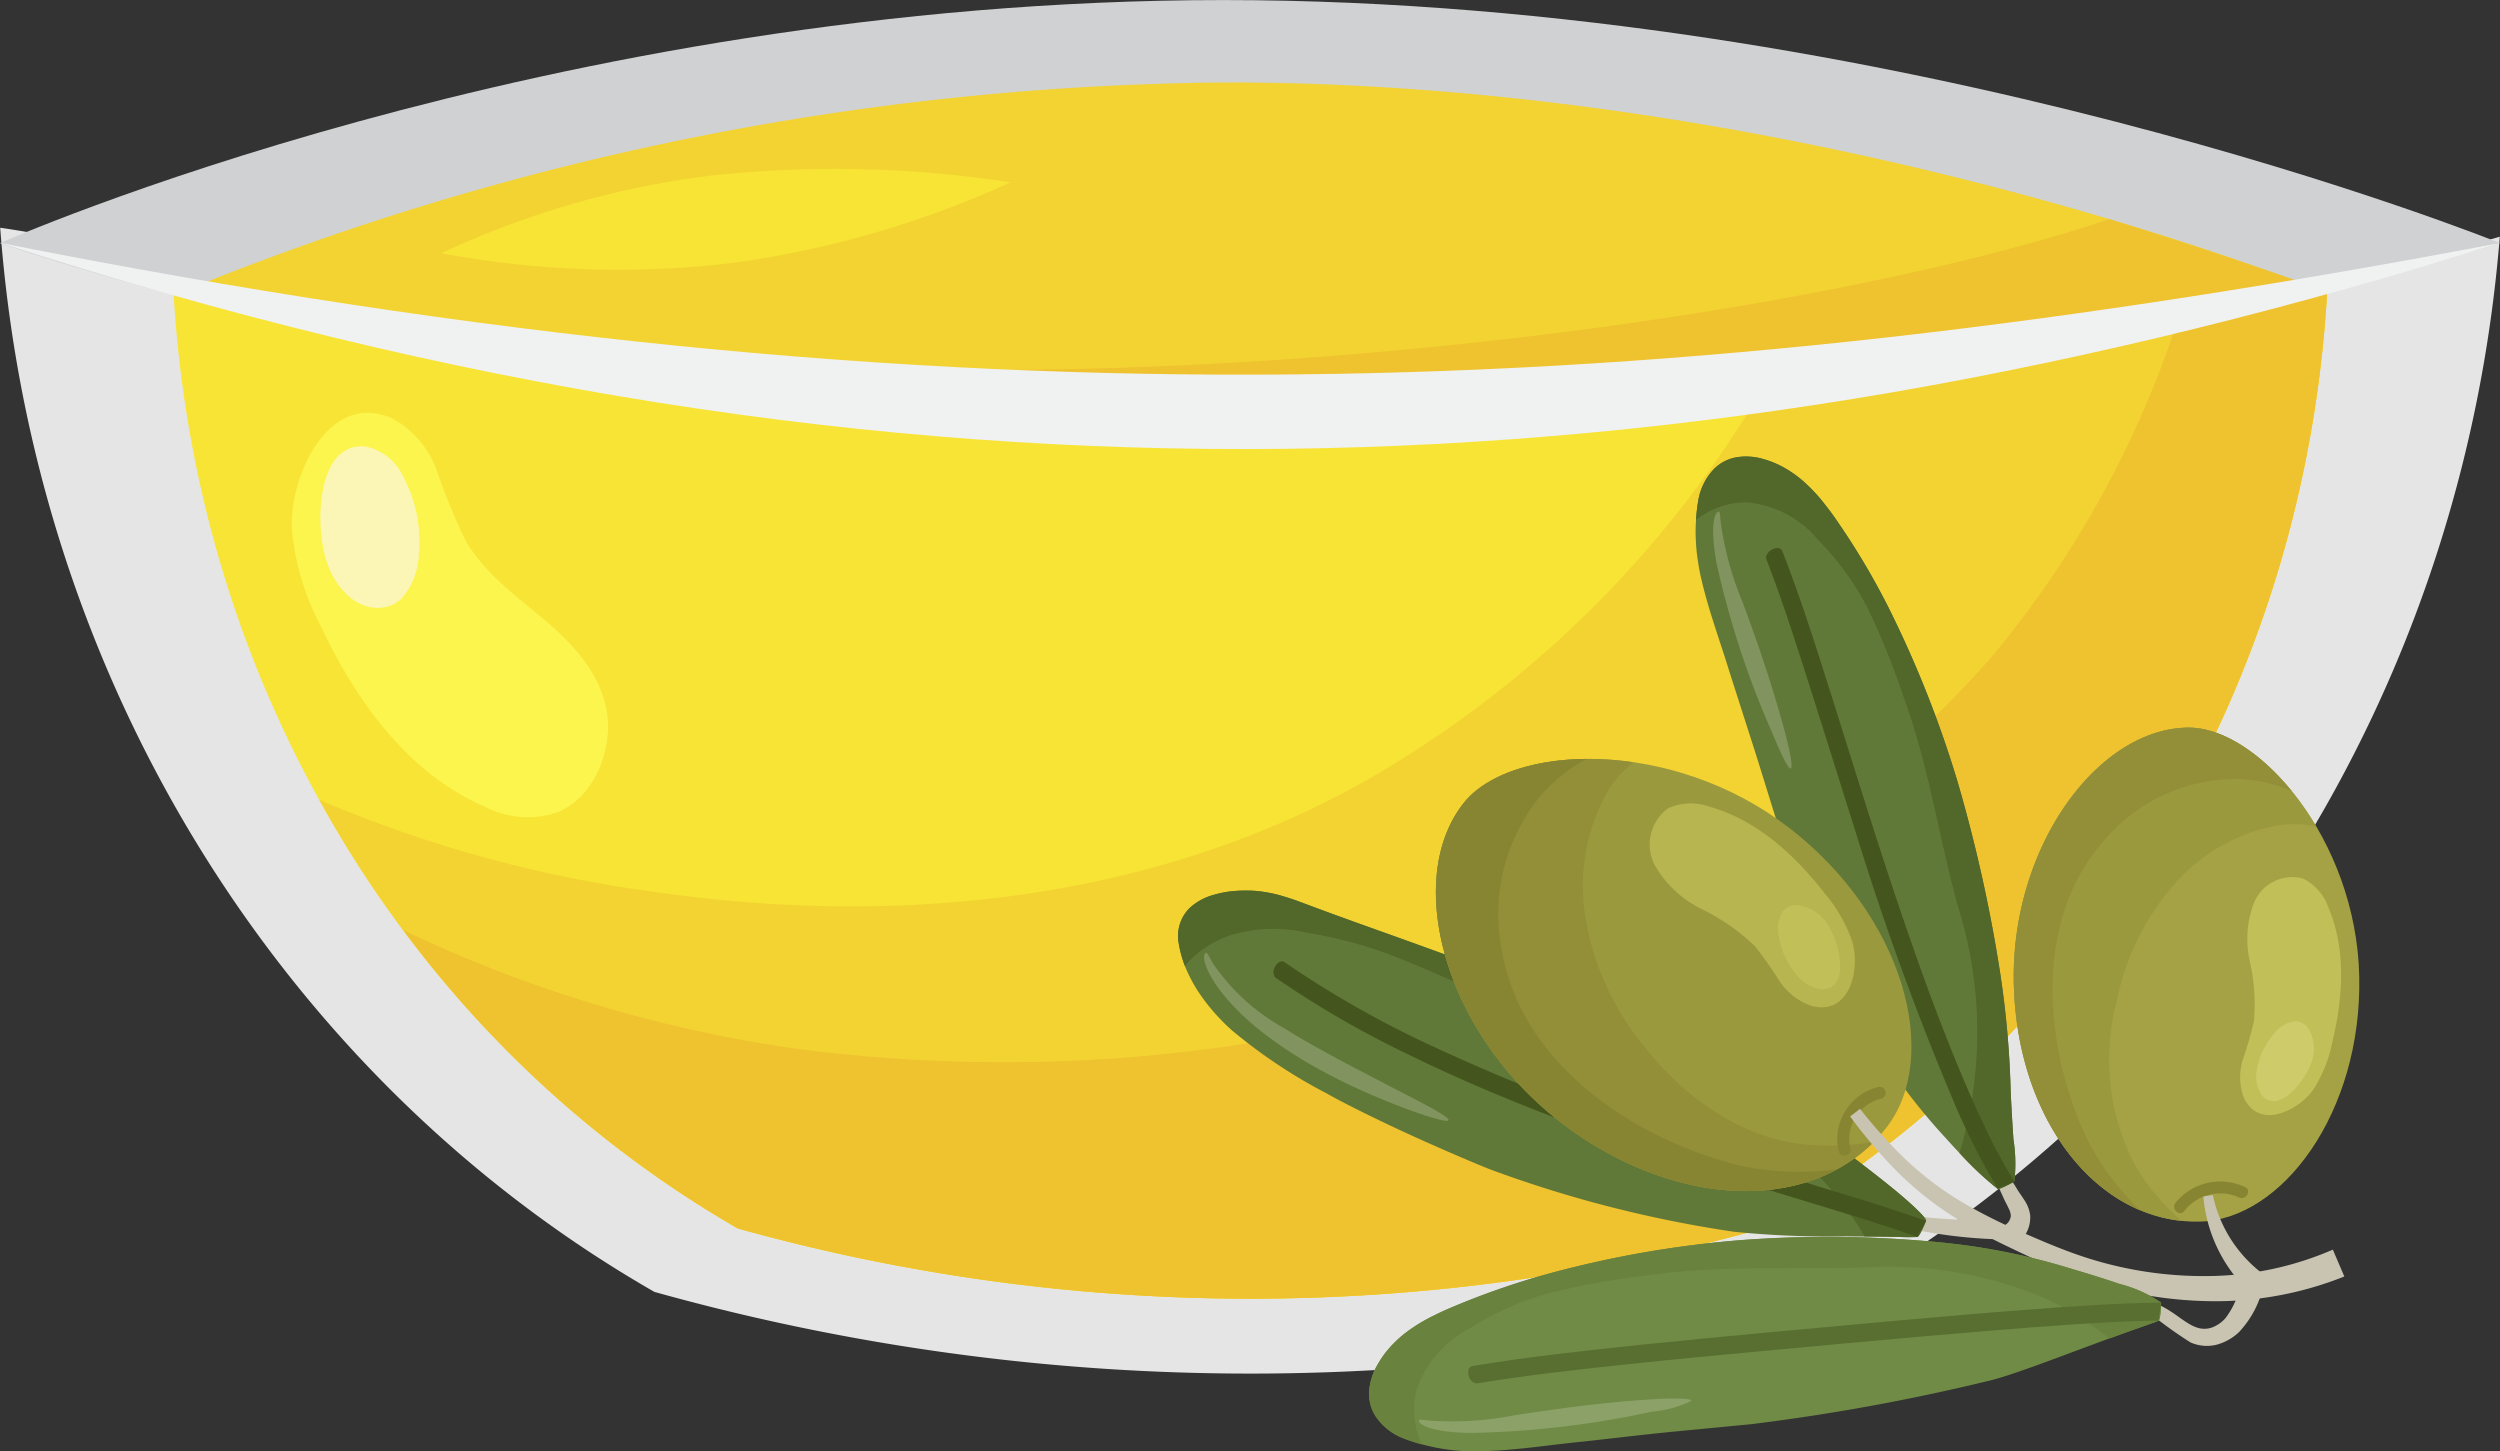 <svg xmlns="http://www.w3.org/2000/svg" width="168.342" height="97.722" viewBox="0 0 168.342 97.722">
  <rect x="0" y="0" width="168.342" height="97.722" fill="#333333" stroke="none"/>
  <g id="Grupo_82" data-name="Grupo 82" transform="translate(-592.725 -2061.996)">
    <g id="Grupo_54" data-name="Grupo 54" transform="translate(592.725 2061.996)">
      <g id="Grupo_51" data-name="Grupo 51" transform="translate(0.012 15.333)">
        <g id="Grupo_47" data-name="Grupo 47">
          <path id="Trazado_57" data-name="Trazado 57" d="M732.025,2108.662c-11.2,1.925-22.626,2.427-33.962,2.855a297.728,297.728,0,0,1-37.3-1.328c-11.993-1.054-24.1-1.725-36.025-3.4-6.174-.867-12.27-2.078-18.46-2.847-4.548-.565-8.991-1.743-13.521-2.4,2.3,31.017,19.515,57.589,44.055,71.659a149.174,149.174,0,0,0,80.259,0c24.38-13.978,41.525-40.3,44-71.055A232.4,232.4,0,0,1,732.025,2108.662Z" transform="translate(-592.755 -2101.54)" fill="#e5e5e6"/>
        </g>
        <g id="Grupo_48" data-name="Grupo 48" transform="translate(11.575 2.124)">
          <path id="Trazado_58" data-name="Trazado 58" d="M750.3,2112.015c-11.2,1.925-22.626,2.427-33.962,2.855a297.821,297.821,0,0,1-37.3-1.328c-11.993-1.054-24.1-1.725-36.025-3.4-6.174-.867-12.27-2.078-18.46-2.847-.651-.081-1.3-.177-1.947-.279.85,28.224,16.032,52.612,38.09,65.259a128.319,128.319,0,0,0,69.04,0c21.646-12.411,36.663-36.132,38.02-63.686C761.945,2109.931,756.079,2111.022,750.3,2112.015Z" transform="translate(-622.606 -2107.017)" fill="#f8e435"/>
        </g>
        <g id="Grupo_49" data-name="Grupo 49" transform="translate(21.484 3.697)">
          <path id="Trazado_59" data-name="Trazado 59" d="M765.948,2114.5a186.587,186.587,0,0,1-19.721,2.179,73.1,73.1,0,0,1-27.585,27.928c-14.4,8.14-31.57,9.832-47.732,7.518a86.093,86.093,0,0,1-22.749-6.231,75.1,75.1,0,0,0,28.18,28.866,128.319,128.319,0,0,0,69.04,0c21.646-12.411,36.663-36.131,38.02-63.686C777.592,2112.415,771.726,2113.506,765.948,2114.5Z" transform="translate(-648.162 -2111.074)" fill="#f3d332"/>
        </g>
        <g id="Grupo_50" data-name="Grupo 50" transform="translate(27.149 3.697)">
          <path id="Trazado_60" data-name="Trazado 60" d="M782.4,2113.149a68.706,68.706,0,0,1-12.646,23.094A73.2,73.2,0,0,1,746.261,2154c-17.467,8.568-37.915,11.181-57.126,8.65a91.035,91.035,0,0,1-26.363-7.971,74.158,74.158,0,0,0,22.515,20.084,128.319,128.319,0,0,0,69.04,0c21.646-12.411,36.663-36.131,38.02-63.686C789.04,2111.837,785.714,2112.52,782.4,2113.149Z" transform="translate(-662.773 -2111.074)" fill="#efc230"/>
        </g>
      </g>
      <path id="Trazado_61" data-name="Trazado 61" d="M761.067,2078.367s-40.426,13.008-85.963,13.008-82.379-13.008-82.379-13.008S629.567,2062,675.1,2062,761.067,2078.367,761.067,2078.367Z" transform="translate(-592.725 -2061.996)" fill="#cfd1d2"/>
      <g id="Grupo_52" data-name="Grupo 52" transform="translate(11.694 5.55)">
        <path id="Trazado_62" data-name="Trazado 62" d="M767.759,2090.453s-34.509,9.67-73.939,9.67a273.248,273.248,0,0,1-70.935-9.485,189.76,189.76,0,0,1,70.935-14.327C733.25,2076.31,767.759,2090.453,767.759,2090.453Z" transform="translate(-622.885 -2076.31)" fill="#f3d332"/>
        <path id="Trazado_63" data-name="Trazado 63" d="M707.7,2092.22a66.282,66.282,0,0,1-19.226,5.491,64.692,64.692,0,0,1-19.1-.718,60,60,0,0,1,18.422-5.257A77.913,77.913,0,0,1,707.7,2092.22Z" transform="translate(-651.347 -2085.493)" fill="#f8e435"/>
        <path id="Trazado_64" data-name="Trazado 64" d="M753.231,2100.055c-13.266,4.461-36.951,8.634-62.3,9.834-31.056,1.471-57.483-2.5-67.309-5.038-.456.212-.74.324-.74.324a273.242,273.242,0,0,0,70.935,9.486c39.43,0,74.107-9.716,74.107-9.716S762.765,2103.018,753.231,2100.055Z" transform="translate(-622.885 -2090.848)" fill="#efc230"/>
      </g>
      <path id="Trazado_65" data-name="Trazado 65" d="M643.406,2141.536h0a16.986,16.986,0,0,0,1.833,6.29c2.441,5.23,5.937,10.115,11.141,12.38a6.246,6.246,0,0,0,4.972.357c2.531-1.084,3.758-4.44,3.215-7s-2.378-4.437-4.274-6.035-3.964-3.084-5.215-5.274a42.741,42.741,0,0,1-1.88-4.575,6.486,6.486,0,0,0-3.052-3.623C645.861,2132.167,643.222,2137.972,643.406,2141.536Z" transform="translate(-623.749 -2105.891)" fill="#fbf54d"/>
      <path id="Trazado_66" data-name="Trazado 66" d="M648.737,2147.1h0c.523,1.724,1.726,3.109,3.217,3.269a2.336,2.336,0,0,0,1.882-.618,4.845,4.845,0,0,0,1.167-3.124,9.136,9.136,0,0,0-1.081-5.123,3.584,3.584,0,0,0-2.516-1.984C648.181,2139.182,647.976,2144.592,648.737,2147.1Z" transform="translate(-626.793 -2109.451)" fill="#fbf6b5"/>
      <g id="Grupo_53" data-name="Grupo 53" transform="translate(0.012 16.354)">
        <path id="Trazado_67" data-name="Trazado 67" d="M761.038,2104.192c-54.653,17.183-107.284,19.753-168.283-.02C657.644,2117.042,704.357,2114.914,761.038,2104.192Z" transform="translate(-592.755 -2104.172)" fill="#f0f1f1"/>
      </g>
    </g>
    <g id="Grupo_81" data-name="Grupo 81" transform="translate(672.053 2092.733)">
      <g id="Grupo_55" data-name="Grupo 55" transform="translate(54.169 46.504)">
        <path id="Trazado_68" data-name="Trazado 68" d="M937.592,2261.2l1.773,2.867c.133.221.294.429.463.7a2.374,2.374,0,0,1,.4,1.052c0,.06,0,.124,0,.186l-.01.146a2.354,2.354,0,0,1-.05.292,2.214,2.214,0,0,1-.221.571,2.367,2.367,0,0,1-.848.861l-.729-1.338a.916.916,0,0,0,.374-.268.785.785,0,0,0,.116-.2.947.947,0,0,0,.04-.118l.014-.062c0-.008.005-.014.007-.024a1.137,1.137,0,0,0-.142-.526c-.1-.222-.249-.483-.372-.761l-1.389-3.072Z" transform="translate(-937.015 -2261.201)" fill="#c9c4b1"/>
      </g>
      <g id="Grupo_56" data-name="Grupo 56" transform="translate(44.922 50.215)">
        <path id="Trazado_69" data-name="Trazado 69" d="M913.327,2270.771a32.381,32.381,0,0,0,9.837,1.176l.038,1.315a33.285,33.285,0,0,1-10.034-1.95Z" transform="translate(-913.167 -2270.771)" fill="#c9c4b1"/>
      </g>
      <g id="Grupo_61" data-name="Grupo 61" transform="translate(34.848 0)">
        <g id="Grupo_57" data-name="Grupo 57">
          <path id="Trazado_70" data-name="Trazado 70" d="M889.474,2155.8c-.641-2.1-1.4-4.119-1.874-6.158a12.4,12.4,0,0,1-.25-1.284,11.179,11.179,0,0,1-.142-1.338,10.775,10.775,0,0,1,0-1.38,12.108,12.108,0,0,1,.164-1.44,4.029,4.029,0,0,1,1.05-2.085,2.819,2.819,0,0,1,1.577-.8,4.059,4.059,0,0,1,1.754.13,6.363,6.363,0,0,1,1.627.715,7.554,7.554,0,0,1,1.338,1.034,10.66,10.66,0,0,1,1.114,1.228c.346.431.672.879.976,1.329a49.121,49.121,0,0,1,3.384,5.723,73.638,73.638,0,0,1,4.641,11.721,101.283,101.283,0,0,1,2.833,12.671,63.149,63.149,0,0,1,.731,7.943c.013.481.093,2.038.194,3.46a10.422,10.422,0,0,1,.058,2.824c-1.122.632-1.121.482-1.121.482.1.112-.285-.193-.947-.788-.644-.6-1.558-1.507-2.485-2.546a41.629,41.629,0,0,1-4.61-5.977,88.108,88.108,0,0,1-6.632-14.8c-.254-.757-.916-2.931-1.613-5.153Z" transform="translate(-887.185 -2141.268)" fill="#617938"/>
        </g>
        <g id="Grupo_58" data-name="Grupo 58" transform="translate(0.029)">
          <path id="Trazado_71" data-name="Trazado 71" d="M900.235,2151.471a49.121,49.121,0,0,0-3.384-5.723c-.3-.45-.63-.9-.976-1.329a10.66,10.66,0,0,0-1.114-1.228,7.554,7.554,0,0,0-1.338-1.034,6.363,6.363,0,0,0-1.627-.715,4.059,4.059,0,0,0-1.754-.13,2.819,2.819,0,0,0-1.577.8,4.029,4.029,0,0,0-1.05,2.085,12.376,12.376,0,0,0-.157,1.334c.12-.087.242-.172.368-.252a5.424,5.424,0,0,1,3.011-.919,6.979,6.979,0,0,1,4.838,2.521,19.227,19.227,0,0,1,3.275,4.469,50.909,50.909,0,0,1,2.563,6.34c1.64,4.55,2.316,9.283,3.568,13.825a28.258,28.258,0,0,1,.119,16.656,19.591,19.591,0,0,0,2.578,2.412c.033.02.2.021,1.114-.492a10.422,10.422,0,0,0-.058-2.824c-.1-1.422-.181-2.979-.194-3.46a63.149,63.149,0,0,0-.731-7.943,101.283,101.283,0,0,0-2.833-12.671A73.629,73.629,0,0,0,900.235,2151.471Z" transform="translate(-887.259 -2141.268)" fill="#52672a"/>
        </g>
        <g id="Grupo_59" data-name="Grupo 59" transform="translate(4.745 6.164)">
          <path id="Trazado_72" data-name="Trazado 72" d="M899.448,2157.943c.587,1.507,1.119,3.035,1.629,4.572s1,3.079,1.495,4.625l2.93,9.308a190.779,190.779,0,0,0,6.75,18.456,47.808,47.808,0,0,0,2.768,5.4l1.121-.482a37.478,37.478,0,0,1-1.984-3.678c-.616-1.273-1.183-2.581-1.733-3.9-1.094-2.637-2.1-5.321-3.045-8.021-1.9-5.4-3.587-10.865-5.3-16.324-1.117-3.514-2.2-7.036-3.557-10.517C900.311,2156.837,899.246,2157.419,899.448,2157.943Z" transform="translate(-899.422 -2157.164)" fill="#44561d"/>
        </g>
        <g id="Grupo_60" data-name="Grupo 60" transform="translate(1.183 3.71)">
          <path id="Trazado_73" data-name="Trazado 73" d="M890.613,2150.836c.079-.013.081.259.128.706a21.394,21.394,0,0,0,1.494,5.439c.81,2.216,1.817,4.982,2.763,8.457.5,1.844.608,2.7.447,2.7s-.6-.868-1.239-2.423a60.062,60.062,0,0,1-3.74-11.406C890.044,2152.02,890.268,2150.9,890.613,2150.836Z" transform="translate(-890.236 -2150.836)" fill="#81945f"/>
        </g>
      </g>
      <g id="Grupo_66" data-name="Grupo 66" transform="translate(0 29.23)">
        <g id="Grupo_62" data-name="Grupo 62">
          <path id="Trazado_74" data-name="Trazado 74" d="M807.33,2230.317a35.053,35.053,0,0,1-6.41-4.269,13.5,13.5,0,0,1-2.252-2.592,10.3,10.3,0,0,1-.841-1.587,7.755,7.755,0,0,1-.485-1.741,2.649,2.649,0,0,1,.748-2.3,3.836,3.836,0,0,1,1.558-.87,7.035,7.035,0,0,1,1.565-.285c.264-.018.512-.025.747-.021q.376,0,.723.036a9.47,9.47,0,0,1,1.339.242c.423.116.864.251,1.291.406l1.3.484c1.821.679,3.7,1.344,5.6,2.025,3.751,1.346,7.57,2.753,11.358,4.316,4.267,1.752,7.717,3.494,11.894,5.671a52.2,52.2,0,0,1,7.04,4.581c.406.323,1.741,1.315,2.953,2.313s2.288,2,2.215,2.172c-.487,1.19-.586,1.073-.586,1.073a6.651,6.651,0,0,1-1.256,0l-3.558-.035a64.364,64.364,0,0,1-7.537-.31,81.365,81.365,0,0,1-16.266-4.145c-.793-.3-3.036-1.246-5.352-2.3S808.412,2230.941,807.33,2230.317Z" transform="translate(-797.312 -2216.651)" fill="#617938"/>
        </g>
        <g id="Grupo_63" data-name="Grupo 63">
          <path id="Trazado_75" data-name="Trazado 75" d="M812.214,2219.846c-1.9-.682-3.781-1.346-5.6-2.025l-1.3-.484c-.427-.155-.869-.29-1.291-.406a9.47,9.47,0,0,0-1.339-.242q-.346-.034-.723-.036c-.235,0-.484,0-.747.021a7.035,7.035,0,0,0-1.565.285,3.836,3.836,0,0,0-1.558.87,2.649,2.649,0,0,0-.748,2.3,7.734,7.734,0,0,0,.435,1.61c.092-.116.187-.229.29-.338a6.793,6.793,0,0,1,2.709-1.718,9.947,9.947,0,0,1,5.279-.178,29.645,29.645,0,0,1,5.021,1.276c2.054.74,4.041,1.69,6.089,2.533,4.378,1.8,8.538,4.207,13,6.039a30.42,30.42,0,0,1,9.963,6.2,20.814,20.814,0,0,1,3.414,4.389c2.126.008,3.729.073,3.563.03.038-.005.179-.11.574-1.075.073-.171-1-1.184-2.215-2.172s-2.547-1.99-2.953-2.313a52.2,52.2,0,0,0-7.04-4.581c-4.176-2.177-7.627-3.919-11.894-5.671C819.784,2222.6,815.964,2221.192,812.214,2219.846Z" transform="translate(-797.312 -2216.651)" fill="#52672a"/>
        </g>
        <g id="Grupo_64" data-name="Grupo 64" transform="translate(6.421 4.767)">
          <path id="Trazado_76" data-name="Trazado 76" d="M814.053,2230.072a66.012,66.012,0,0,0,8.806,5.1c3.04,1.492,6.149,2.822,9.293,4.04,6.288,2.447,12.722,4.426,19.148,6.375,1.982.609,3.961,1.21,5.926,1.912l.586-1.073c-1.433-.525-2.848-.969-4.263-1.411l-4.236-1.3c-2.818-.86-5.626-1.732-8.416-2.661a146.475,146.475,0,0,1-16.412-6.44,67.6,67.6,0,0,1-9.844-5.6C814.168,2228.673,813.567,2229.727,814.053,2230.072Z" transform="translate(-813.873 -2228.946)" fill="#44561d"/>
        </g>
        <g id="Grupo_65" data-name="Grupo 65" transform="translate(1.752 4.19)">
          <path id="Trazado_77" data-name="Trazado 77" d="M801.955,2227.459c.078-.033.2.243.466.707a13.971,13.971,0,0,0,4.819,4.382c2.268,1.426,5.138,2.876,8.566,4.656,1.818.932,2.588,1.42,2.475,1.538s-1.108-.141-2.813-.771c-6.059-2.261-9.729-4.865-11.672-6.934S801.627,2227.569,801.955,2227.459Z" transform="translate(-801.829 -2227.456)" fill="#81945f"/>
        </g>
      </g>
      <g id="Grupo_69" data-name="Grupo 69" transform="translate(17.36 20.366)">
        <g id="Grupo_67" data-name="Grupo 67">
          <path id="Trazado_78" data-name="Trazado 78" d="M865.806,2198.381c-7.865-6.029-18.687-5.64-21.865-1.6-4.054,5.158-1.292,15.463,6.573,21.492s17.387,6.162,21.91.34C876.108,2213.873,873.671,2204.41,865.806,2198.381Z" transform="translate(-842.084 -2193.792)" fill="#9b993e"/>
          <path id="Trazado_79" data-name="Trazado 79" d="M871.584,2219.57a16.881,16.881,0,0,1-5.238.111c-4.037-.606-7.578-3.211-10.079-6.339a18.407,18.407,0,0,1-4.148-9.115,13.06,13.06,0,0,1,1.475-8.153,7.617,7.617,0,0,1,1.789-2.059c-5.024-.73-9.566.383-11.443,2.77-4.054,5.158-1.292,15.463,6.573,21.492C857.922,2223.954,866.8,2224.4,871.584,2219.57Z" transform="translate(-842.084 -2193.792)" fill="#928f38"/>
          <path id="Trazado_80" data-name="Trazado 80" d="M869.113,2221.422a18.981,18.981,0,0,1-6.573-.25c-7.169-1.779-14.819-6.881-16.052-14.684a12.568,12.568,0,0,1,2.706-10.284,10.972,10.972,0,0,1,3.047-2.408c-3.707.026-6.826,1.114-8.3,2.99-4.054,5.158-1.292,15.463,6.573,21.492C856.786,2223.085,864.109,2224.143,869.113,2221.422Z" transform="translate(-842.084 -2193.794)" fill="#888532"/>
          <path id="Trazado_81" data-name="Trazado 81" d="M892.9,2210.826h0a10.081,10.081,0,0,0-1.82-3.2c-2.022-2.61-4.586-4.979-7.765-5.873a3.716,3.716,0,0,0-2.807.094,3.01,3.01,0,0,0-.893,3.859,7.368,7.368,0,0,0,3.142,2.929,14.157,14.157,0,0,1,3.568,2.476,26.412,26.412,0,0,1,1.627,2.3,4.279,4.279,0,0,0,2.157,1.73C892.733,2215.888,893.459,2212.689,892.9,2210.826Z" transform="translate(-864.863 -2198.526)" fill="#b7b550"/>
          <path id="Trazado_82" data-name="Trazado 82" d="M904.979,2220.708h0a2.8,2.8,0,0,0-2.2-1.535,1.2,1.2,0,0,0-.966.431,2.263,2.263,0,0,0-.25,1.708,5.267,5.267,0,0,0,1.253,2.631,2.388,2.388,0,0,0,1.65.9C906.3,2224.838,905.721,2221.983,904.979,2220.708Z" transform="translate(-878.465 -2209.332)" fill="#c1bf57"/>
        </g>
        <g id="Grupo_68" data-name="Grupo 68" transform="translate(26.989 22.084)">
          <path id="Trazado_83" data-name="Trazado 83" d="M914.479,2250.759a3.613,3.613,0,0,0-2.657,4.333c.156.494.937.283.779-.215a2.807,2.807,0,0,1,2.092-3.339.4.4,0,0,0-.215-.779Z" transform="translate(-911.689 -2250.746)" fill="#888532"/>
        </g>
      </g>
      <g id="Grupo_70" data-name="Grupo 70" transform="translate(45.253 43.929)">
        <path id="Trazado_84" data-name="Trazado 84" d="M914.687,2254.561a32.584,32.584,0,0,0,3,3.34,21.842,21.842,0,0,0,3.509,2.724,33.709,33.709,0,0,0,3.973,2.06c1.374.606,2.775,1.215,4.163,1.7a25.806,25.806,0,0,0,8.692,1.436,21.494,21.494,0,0,0,8.5-1.779l.773,1.808a23.323,23.323,0,0,1-9.278,1.657,27.364,27.364,0,0,1-9.158-1.8c-1.467-.561-2.837-1.209-4.222-1.872a34.921,34.921,0,0,1-4.046-2.259A22.949,22.949,0,0,1,917,2258.6a33.548,33.548,0,0,1-2.981-3.527Z" transform="translate(-914.019 -2254.561)" fill="#c9c4b1"/>
      </g>
      <g id="Grupo_71" data-name="Grupo 71" transform="translate(63.102 55.75)">
        <path id="Trazado_85" data-name="Trazado 85" d="M960.052,2286.384a3.97,3.97,0,0,1,3.083.11c.965.465,1.655,1.2,2.392,1.448a1.532,1.532,0,0,0,1.032.011,2.269,2.269,0,0,0,.91-.622,5.414,5.414,0,0,0,1.019-2.283l1.459.442a6.682,6.682,0,0,1-1.551,2.763,3.51,3.51,0,0,1-1.506.852,2.7,2.7,0,0,1-1.769-.153,27.678,27.678,0,0,1-2.379-1.682,3.212,3.212,0,0,0-2.473-.269Z" transform="translate(-960.052 -2285.047)" fill="#c9c4b1"/>
      </g>
      <g id="Grupo_76" data-name="Grupo 76" transform="translate(12.86 52.545)">
        <g id="Grupo_72" data-name="Grupo 72">
          <path id="Trazado_86" data-name="Trazado 86" d="M844.866,2290.572c-2.239.219-4.433.578-6.6.638a13.458,13.458,0,0,1-5.54-.886,3.974,3.974,0,0,1-1.816-1.475,2.772,2.772,0,0,1-.424-1.719,4.131,4.131,0,0,1,.535-1.691,7.142,7.142,0,0,1,.5-.776,7.224,7.224,0,0,1,.571-.662,8.235,8.235,0,0,1,.635-.59c.217-.176.443-.341.675-.5a11.3,11.3,0,0,1,1.448-.833c.5-.256,1.006-.47,1.517-.684a52.181,52.181,0,0,1,6.388-2.183A70.805,70.805,0,0,1,855.519,2277a78.026,78.026,0,0,1,13.559.166,44.192,44.192,0,0,1,8.328,1.653c.5.157,2.1.611,3.584,1.125a8.764,8.764,0,0,1,2.817,1.263c-.04,1.285-.173,1.21-.173,1.21.3-.053-1.922.676-4.5,1.649-2.584.95-5.558,2.109-7.031,2.437a140.144,140.144,0,0,1-15.941,2.9l-5.44.523C848.375,2290.165,845.966,2290.455,844.866,2290.572Z" transform="translate(-830.478 -2276.78)" fill="#708b45"/>
        </g>
        <g id="Grupo_73" data-name="Grupo 73">
          <path id="Trazado_87" data-name="Trazado 87" d="M842.756,2279.212a52.181,52.181,0,0,0-6.388,2.183c-.511.214-1.017.428-1.517.684a11.3,11.3,0,0,0-1.448.833c-.232.158-.458.324-.675.5a8.235,8.235,0,0,0-.635.59,7.224,7.224,0,0,0-.571.662,7.142,7.142,0,0,0-.5.776,4.131,4.131,0,0,0-.535,1.691,2.772,2.772,0,0,0,.424,1.719,3.974,3.974,0,0,0,1.816,1.475,11.653,11.653,0,0,0,1.3.434c-.059-.136-.115-.273-.165-.414a5.437,5.437,0,0,1-.214-3.149,7.255,7.255,0,0,1,3.557-4.225,20.287,20.287,0,0,1,5.128-2.328,51.648,51.648,0,0,1,6.88-1.266c4.917-.7,9.836-.39,14.722-.541a27.175,27.175,0,0,1,11.659,1.91,19.586,19.586,0,0,1,4.729,2.891c1.981-.734,3.5-1.231,3.332-1.215.034-.019.128-.166.161-1.208a8.764,8.764,0,0,0-2.817-1.263c-1.48-.514-3.087-.969-3.584-1.125a44.192,44.192,0,0,0-8.328-1.653,78.026,78.026,0,0,0-13.559-.166A70.805,70.805,0,0,0,842.756,2279.212Z" transform="translate(-830.478 -2276.78)" fill="#69823e"/>
        </g>
        <g id="Grupo_74" data-name="Grupo 74" transform="translate(6.673 4.432)">
          <path id="Trazado_88" data-name="Trazado 88" d="M848.32,2293.645c3.268-.537,6.558-.908,9.853-1.257s6.6-.665,9.906-.97c6.616-.609,13.247-1.24,19.906-1.71,2.056-.137,4.111-.258,6.186-.288l.173-1.21c-3.015.036-5.939.249-8.874.467s-5.848.473-8.763.734c-5.83.525-11.643,1.053-17.461,1.645-3.748.4-7.494.793-11.254,1.421C847.4,2292.579,847.753,2293.74,848.32,2293.645Z" transform="translate(-847.687 -2288.211)" fill="#596f31"/>
        </g>
        <g id="Grupo_75" data-name="Grupo 75" transform="translate(3.356 10.889)">
          <path id="Trazado_89" data-name="Trazado 89" d="M839.134,2306.334c.005-.081.277-.027.734.018a21.723,21.723,0,0,0,5.792-.376c2.4-.355,5.378-.815,9.042-1.051,1.941-.121,2.815-.053,2.777.1a7.588,7.588,0,0,1-2.669.728,62.436,62.436,0,0,1-12.227,1.429C840.181,2307.14,839.117,2306.684,839.134,2306.334Z" transform="translate(-839.133 -2304.863)" fill="#8ba168"/>
        </g>
      </g>
      <g id="Grupo_79" data-name="Grupo 79" transform="translate(56.271 18.261)">
        <g id="Grupo_77" data-name="Grupo 77">
          <path id="Trazado_90" data-name="Trazado 90" d="M965.7,2205.1c-.2-9.187-6.763-16.788-11.531-16.74-6.082.061-11.932,8.038-11.729,17.224s5.632,16.149,12.466,16.043C960.474,2221.543,965.9,2214.29,965.7,2205.1Z" transform="translate(-942.435 -2188.364)" fill="#a4a244"/>
          <path id="Trazado_91" data-name="Trazado 91" d="M953.729,2221.577a15.668,15.668,0,0,1-3.119-3.724,15.355,15.355,0,0,1-1.264-10.967,17.066,17.066,0,0,1,4.186-8.289,12.105,12.105,0,0,1,6.751-3.664,7.061,7.061,0,0,1,2.528.1c-2.387-4.058-5.827-6.7-8.643-6.668-6.082.061-11.932,8.038-11.729,17.224C942.631,2214.24,947.458,2220.918,953.729,2221.577Z" transform="translate(-942.435 -2188.364)" fill="#9b993e"/>
          <path id="Trazado_92" data-name="Trazado 92" d="M950.957,2220.863a17.608,17.608,0,0,1-3.633-4.9c-2.874-6.217-3.622-14.709,1.305-20.129a11.653,11.653,0,0,1,9.008-4.01,10.167,10.167,0,0,1,3.509.806c-2.17-2.665-4.767-4.29-6.979-4.268-6.082.061-11.932,8.038-11.729,17.224C942.6,2212.912,946.087,2218.822,950.957,2220.863Z" transform="translate(-942.435 -2188.364)" fill="#928f38"/>
          <path id="Trazado_93" data-name="Trazado 93" d="M986.7,2228.524h0a9.341,9.341,0,0,0,1.259-3.173c.715-2.977.94-6.205-.257-9.023a3.444,3.444,0,0,0-1.7-1.975,2.79,2.79,0,0,0-3.309,1.593,6.828,6.828,0,0,0-.295,3.972,13.12,13.12,0,0,1,.28,4.017,24.558,24.558,0,0,1-.718,2.51,3.971,3.971,0,0,0,0,2.564C982.938,2231.339,985.673,2230.007,986.7,2228.524Z" transform="translate(-966.503 -2204.187)" fill="#c1bf57"/>
          <path id="Trazado_94" data-name="Trazado 94" d="M988.207,2242.271h0a2.593,2.593,0,0,0-.168-2.484,1.111,1.111,0,0,0-.873-.448,2.1,2.1,0,0,0-1.38.81,4.884,4.884,0,0,0-1.175,2.433,2.212,2.212,0,0,0,.307,1.715C985.985,2245.62,987.715,2243.548,988.207,2242.271Z" transform="translate(-968.23 -2219.573)" fill="#cecb6b"/>
        </g>
        <g id="Grupo_78" data-name="Grupo 78" transform="translate(10.805 30.564)">
          <path id="Trazado_95" data-name="Trazado 95" d="M975.071,2267.561a3.878,3.878,0,0,0-4.675,1.05c-.321.4.247.978.571.572a3.074,3.074,0,0,1,3.7-.924c.469.217.88-.479.408-.7Z" transform="translate(-970.301 -2267.188)" fill="#888532"/>
        </g>
      </g>
      <g id="Grupo_80" data-name="Grupo 80" transform="translate(69.036 49.74)">
        <path id="Trazado_96" data-name="Trazado 96" d="M976,2269.546a8.953,8.953,0,0,0,3.437,5.353l-.979,1.167a10.038,10.038,0,0,1-3.1-6.429Z" transform="translate(-975.357 -2269.546)" fill="#c9c4b1"/>
      </g>
    </g>
  </g>
</svg>
